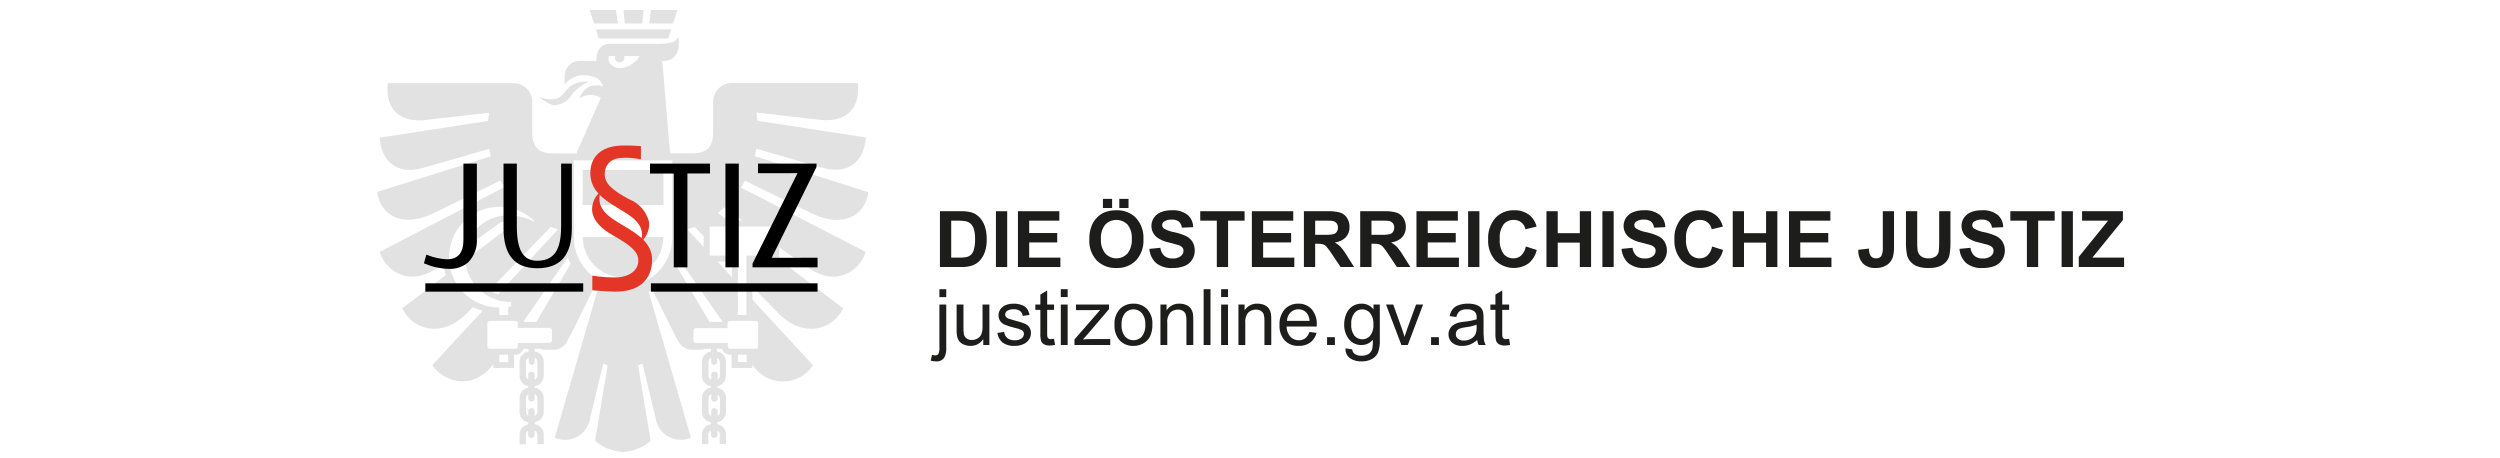 <?xml version="1.0" encoding="UTF-8"?>
<svg width="300px" height="55px" viewBox="0 0 300 55" version="1.1" xmlns="http://www.w3.org/2000/svg" xmlns:xlink="http://www.w3.org/1999/xlink">
    <title>JustizOnline_Logo_300x55</title>
    <g id="JustizOnline_Logo_300x55" stroke="none" stroke-width="1" fill="none" fill-rule="evenodd">
        <g id="191211_Justizonline_Logos_Web_Mobile_JO_Logo_Web" transform="translate(45, 1)" fill-rule="nonzero">
            <path d="M67.792,24.346 L70.263,24.346 C70.692,24.332 71.121,24.375 71.538,24.474 C71.924,24.586 72.272,24.799 72.547,25.091 C72.837,25.402 73.055,25.772 73.187,26.176 C73.345,26.688 73.419,27.223 73.406,27.759 C73.417,28.242 73.347,28.723 73.201,29.184 C73.059,29.63 72.814,30.035 72.484,30.367 C72.213,30.616 71.888,30.799 71.534,30.902 C71.144,31.008 70.74,31.055 70.336,31.043 L67.792,31.043 L67.792,24.346 Z M69.145,25.479 L69.145,29.915 L70.154,29.915 C70.428,29.924 70.702,29.903 70.972,29.851 C71.174,29.805 71.362,29.709 71.518,29.572 C71.691,29.392 71.812,29.169 71.871,28.926 C71.975,28.526 72.022,28.113 72.009,27.699 C72.024,27.297 71.977,26.895 71.871,26.507 C71.799,26.262 71.667,26.039 71.488,25.859 C71.312,25.698 71.096,25.588 70.862,25.543 C70.495,25.488 70.123,25.467 69.752,25.479 L69.145,25.479 Z" id="Shape" fill="#1D1D1B"></path>
            <polygon id="Path" fill="#1D1D1B" points="74.512 31.043 74.512 24.346 75.864 24.346 75.864 31.043"></polygon>
            <polygon id="Path" fill="#1D1D1B" points="77.152 31.043 77.152 24.346 82.118 24.346 82.118 25.479 78.504 25.479 78.504 26.964 81.866 26.964 81.866 28.092 78.504 28.092 78.504 29.915 82.246 29.915 82.246 31.043"></polygon>
            <path d="M85.717,27.736 C85.699,27.148 85.804,26.564 86.023,26.018 C86.175,25.678 86.386,25.367 86.647,25.1 C86.891,24.842 87.186,24.637 87.512,24.497 C87.971,24.313 88.462,24.223 88.956,24.232 C89.839,24.191 90.699,24.525 91.324,25.15 C91.949,25.849 92.269,26.768 92.214,27.704 C92.268,28.633 91.951,29.546 91.331,30.241 C90.71,30.866 89.854,31.199 88.974,31.158 C88.09,31.201 87.228,30.87 86.599,30.246 C85.982,29.561 85.664,28.657 85.717,27.736 Z M87.111,27.69 C87.066,28.31 87.253,28.925 87.635,29.415 C87.977,29.788 88.459,30.001 88.965,30.002 C89.471,30.003 89.954,29.791 90.297,29.419 C90.678,28.92 90.862,28.298 90.815,27.672 C90.863,27.057 90.683,26.446 90.31,25.954 C89.957,25.591 89.471,25.387 88.965,25.388 C88.458,25.389 87.973,25.596 87.622,25.962 C87.245,26.455 87.063,27.071 87.11,27.69 L87.111,27.69 Z M87.353,23.963 L87.353,22.862 L88.454,22.862 L88.454,23.963 L87.353,23.963 Z M89.316,23.963 L89.316,22.862 L90.423,22.862 L90.423,23.963 L89.316,23.963 Z" id="Shape" fill="#1D1D1B"></path>
            <path d="M92.926,28.864 L94.242,28.736 C94.284,29.107 94.455,29.451 94.724,29.709 C95.002,29.929 95.35,30.039 95.704,30.02 C96.054,30.046 96.402,29.948 96.688,29.744 C96.893,29.591 97.015,29.352 97.019,29.097 C97.023,28.95 96.974,28.807 96.88,28.693 C96.745,28.556 96.578,28.456 96.393,28.403 C96.235,28.348 95.874,28.251 95.311,28.111 C94.758,28.009 94.236,27.783 93.785,27.448 C93.111,26.872 92.971,25.884 93.458,25.143 C93.662,24.838 93.954,24.602 94.295,24.465 C94.714,24.3 95.162,24.22 95.612,24.232 C96.291,24.182 96.965,24.378 97.511,24.785 C97.937,25.157 98.181,25.695 98.18,26.26 L96.827,26.32 C96.801,26.035 96.668,25.77 96.455,25.578 C96.203,25.409 95.902,25.329 95.599,25.351 C95.273,25.333 94.95,25.417 94.675,25.594 C94.538,25.687 94.457,25.843 94.461,26.009 C94.462,26.169 94.536,26.319 94.662,26.416 C95.045,26.641 95.466,26.793 95.905,26.863 C96.408,26.967 96.898,27.128 97.364,27.345 C97.668,27.501 97.924,27.737 98.104,28.026 C98.292,28.35 98.384,28.719 98.371,29.093 C98.372,29.475 98.261,29.85 98.052,30.171 C97.836,30.508 97.519,30.769 97.147,30.917 C96.682,31.094 96.187,31.177 95.69,31.162 C94.991,31.209 94.297,31 93.739,30.575 C93.259,30.13 92.968,29.518 92.926,28.864 L92.926,28.864 Z" id="Path" fill="#1D1D1B"></path>
            <polygon id="Path" fill="#1D1D1B" points="101.017 31.043 101.017 25.479 99.029 25.479 99.029 24.346 104.351 24.346 104.351 25.479 102.369 25.479 102.369 31.043"></polygon>
            <polygon id="Path" fill="#1D1D1B" points="105.224 31.043 105.224 24.346 110.19 24.346 110.19 25.479 106.576 25.479 106.576 26.964 109.938 26.964 109.938 28.092 106.576 28.092 106.576 29.915 110.318 29.915 110.318 31.043"></polygon>
            <path d="M111.468,31.043 L111.468,24.346 L114.313,24.346 C114.84,24.322 115.367,24.383 115.873,24.527 C116.198,24.647 116.472,24.873 116.652,25.169 C116.849,25.485 116.951,25.851 116.944,26.224 C116.961,26.68 116.803,27.126 116.502,27.469 C116.147,27.825 115.678,28.044 115.177,28.088 C115.444,28.239 115.688,28.428 115.901,28.65 C116.189,28.989 116.446,29.353 116.67,29.737 L117.488,31.043 L115.871,31.043 L114.894,29.586 C114.678,29.243 114.44,28.914 114.181,28.602 C114.07,28.478 113.931,28.382 113.775,28.323 C113.553,28.263 113.323,28.238 113.094,28.248 L112.82,28.248 L112.82,31.043 L111.468,31.043 Z M112.82,27.179 L113.82,27.179 C114.227,27.199 114.635,27.172 115.036,27.096 C115.19,27.047 115.323,26.947 115.415,26.813 C115.51,26.664 115.558,26.488 115.552,26.311 C115.561,26.113 115.497,25.918 115.371,25.765 C115.238,25.619 115.057,25.526 114.861,25.502 C114.752,25.487 114.423,25.479 113.875,25.479 L112.82,25.479 L112.82,27.179 Z" id="Shape" fill="#1D1D1B"></path>
            <path d="M118.224,31.043 L118.224,24.346 L121.07,24.346 C121.596,24.322 122.123,24.383 122.63,24.527 C122.955,24.647 123.229,24.873 123.409,25.169 C123.606,25.485 123.708,25.851 123.701,26.224 C123.718,26.68 123.56,27.126 123.258,27.469 C122.904,27.825 122.435,28.044 121.934,28.088 C122.201,28.239 122.445,28.428 122.658,28.65 C122.945,28.989 123.203,29.353 123.427,29.737 L124.245,31.043 L122.628,31.043 L121.651,29.586 C121.434,29.243 121.196,28.914 120.938,28.602 C120.827,28.478 120.687,28.382 120.532,28.323 C120.31,28.263 120.08,28.238 119.851,28.248 L119.577,28.248 L119.577,31.043 L118.224,31.043 Z M119.577,27.179 L120.577,27.179 C120.984,27.199 121.392,27.172 121.793,27.096 C121.947,27.047 122.08,26.947 122.171,26.813 C122.267,26.664 122.315,26.488 122.308,26.311 C122.318,26.113 122.253,25.918 122.128,25.765 C121.994,25.619 121.814,25.526 121.618,25.502 C121.508,25.487 121.18,25.479 120.631,25.479 L119.577,25.479 L119.577,27.179 Z" id="Shape" fill="#1D1D1B"></path>
            <polygon id="Path" fill="#1D1D1B" points="124.976 31.043 124.976 24.346 129.942 24.346 129.942 25.479 126.328 25.479 126.328 26.964 129.69 26.964 129.69 28.092 126.328 28.092 126.328 29.915 130.07 29.915 130.07 31.043"></polygon>
            <polygon id="Path" fill="#1D1D1B" points="131.175 31.043 131.175 24.346 132.527 24.346 132.527 31.043"></polygon>
            <path d="M138.101,28.581 L139.411,28.997 C139.268,29.636 138.915,30.209 138.408,30.625 C137.162,31.458 135.502,31.3 134.436,30.246 C133.835,29.56 133.527,28.665 133.577,27.754 C133.519,26.81 133.828,25.879 134.441,25.158 C135.029,24.535 135.857,24.198 136.712,24.232 C137.447,24.201 138.165,24.463 138.708,24.959 C139.044,25.3 139.281,25.726 139.393,26.192 L138.054,26.512 C137.926,25.84 137.327,25.362 136.643,25.388 C136.18,25.373 135.735,25.57 135.435,25.923 C135.081,26.427 134.917,27.04 134.971,27.654 C134.913,28.291 135.074,28.929 135.428,29.463 C135.719,29.816 136.158,30.015 136.616,30.002 C136.957,30.009 137.288,29.886 137.542,29.659 C137.836,29.367 138.031,28.99 138.101,28.581 Z" id="Path" fill="#1D1D1B"></path>
            <polygon id="Path" fill="#1D1D1B" points="140.576 31.043 140.576 24.346 141.928 24.346 141.928 26.982 144.577 26.982 144.577 24.346 145.93 24.346 145.93 31.043 144.577 31.043 144.577 28.115 141.928 28.115 141.928 31.043"></polygon>
            <polygon id="Path" fill="#1D1D1B" points="147.287 31.043 147.287 24.346 148.639 24.346 148.639 31.043"></polygon>
            <path d="M149.584,28.864 L150.9,28.736 C150.942,29.107 151.113,29.451 151.382,29.709 C151.66,29.929 152.008,30.039 152.361,30.02 C152.712,30.046 153.06,29.948 153.346,29.744 C153.551,29.591 153.673,29.352 153.677,29.097 C153.681,28.95 153.631,28.807 153.538,28.693 C153.403,28.556 153.235,28.456 153.051,28.403 C152.892,28.348 152.532,28.251 151.969,28.111 C151.416,28.009 150.894,27.783 150.443,27.448 C149.769,26.872 149.629,25.884 150.116,25.143 C150.32,24.838 150.612,24.602 150.952,24.465 C151.372,24.3 151.82,24.22 152.27,24.232 C152.949,24.182 153.623,24.378 154.168,24.785 C154.595,25.157 154.839,25.695 154.837,26.26 L153.485,26.32 C153.458,26.035 153.325,25.77 153.113,25.578 C152.861,25.409 152.559,25.329 152.257,25.351 C151.931,25.333 151.608,25.417 151.333,25.594 C151.196,25.687 151.115,25.843 151.119,26.009 C151.119,26.169 151.194,26.319 151.32,26.416 C151.703,26.641 152.124,26.793 152.562,26.863 C153.066,26.967 153.556,27.128 154.022,27.345 C154.326,27.501 154.582,27.737 154.762,28.026 C154.949,28.35 155.042,28.719 155.029,29.093 C155.03,29.475 154.918,29.85 154.709,30.171 C154.494,30.508 154.177,30.769 153.805,30.917 C153.34,31.094 152.845,31.177 152.348,31.162 C151.648,31.209 150.955,31 150.397,30.575 C149.917,30.13 149.626,29.518 149.584,28.864 Z" id="Path" fill="#1D1D1B"></path>
            <path d="M160.453,28.581 L161.764,28.997 C161.62,29.636 161.267,30.209 160.761,30.625 C159.515,31.458 157.855,31.3 156.788,30.246 C156.187,29.56 155.879,28.665 155.93,27.754 C155.871,26.81 156.181,25.879 156.794,25.158 C157.381,24.535 158.209,24.198 159.064,24.232 C159.799,24.201 160.517,24.463 161.06,24.959 C161.396,25.3 161.633,25.726 161.745,26.192 L160.406,26.512 C160.279,25.84 159.679,25.362 158.995,25.388 C158.532,25.373 158.088,25.57 157.787,25.923 C157.434,26.427 157.269,27.04 157.323,27.654 C157.265,28.291 157.426,28.929 157.78,29.463 C158.072,29.816 158.51,30.015 158.968,30.002 C159.309,30.009 159.64,29.886 159.895,29.659 C160.188,29.367 160.383,28.99 160.453,28.581 L160.453,28.581 Z" id="Path" fill="#1D1D1B"></path>
            <polygon id="Path" fill="#1D1D1B" points="162.928 31.043 162.928 24.346 164.28 24.346 164.28 26.982 166.93 26.982 166.93 24.346 168.282 24.346 168.282 31.043 166.93 31.043 166.93 28.115 164.28 28.115 164.28 31.043"></polygon>
            <polygon id="Path" fill="#1D1D1B" points="169.679 31.043 169.679 24.346 174.645 24.346 174.645 25.479 171.031 25.479 171.031 26.964 174.393 26.964 174.393 28.092 171.031 28.092 171.031 29.915 174.773 29.915 174.773 31.043"></polygon>
            <path d="M180.936,24.346 L182.283,24.346 L182.283,28.586 C182.298,29.017 182.249,29.448 182.136,29.865 C182.01,30.248 181.759,30.579 181.424,30.804 C181.017,31.057 180.542,31.18 180.064,31.158 C179.499,31.194 178.946,30.993 178.537,30.603 C178.152,30.151 177.959,29.566 177.999,28.974 L179.273,28.828 C179.264,29.108 179.322,29.387 179.442,29.641 C179.579,29.877 179.836,30.016 180.108,30.002 C180.351,30.027 180.59,29.931 180.748,29.744 C180.907,29.411 180.971,29.04 180.936,28.673 L180.936,24.346 Z" id="Path" fill="#1D1D1B"></path>
            <path d="M183.714,24.346 L185.066,24.346 L185.066,27.974 C185.055,28.347 185.072,28.721 185.116,29.093 C185.167,29.356 185.314,29.592 185.529,29.753 C185.791,29.932 186.105,30.02 186.422,30.002 C186.73,30.024 187.036,29.941 187.29,29.766 C187.476,29.625 187.602,29.419 187.643,29.189 C187.69,28.811 187.71,28.431 187.701,28.051 L187.701,24.346 L189.054,24.346 L189.054,27.864 C189.071,28.434 189.034,29.005 188.944,29.568 C188.882,29.877 188.743,30.166 188.54,30.408 C188.324,30.65 188.054,30.837 187.752,30.954 C187.339,31.104 186.902,31.173 186.463,31.157 C185.968,31.181 185.474,31.106 185.008,30.936 C184.705,30.809 184.437,30.612 184.226,30.36 C184.044,30.145 183.914,29.891 183.846,29.618 C183.743,29.058 183.698,28.488 183.714,27.919 L183.714,24.346 Z" id="Path" fill="#1D1D1B"></path>
            <path d="M190.136,28.864 L191.451,28.736 C191.494,29.107 191.664,29.451 191.934,29.709 C192.211,29.929 192.56,30.039 192.913,30.02 C193.263,30.046 193.612,29.948 193.898,29.744 C194.102,29.591 194.225,29.352 194.229,29.097 C194.232,28.95 194.183,28.807 194.09,28.693 C193.955,28.556 193.787,28.456 193.602,28.403 C193.444,28.348 193.083,28.251 192.52,28.111 C191.968,28.009 191.446,27.783 190.995,27.448 C190.321,26.872 190.181,25.884 190.668,25.143 C190.872,24.838 191.163,24.602 191.504,24.465 C191.923,24.3 192.371,24.22 192.822,24.232 C193.5,24.182 194.174,24.378 194.72,24.785 C195.146,25.157 195.39,25.695 195.389,26.26 L194.037,26.32 C194.01,26.035 193.877,25.77 193.664,25.578 C193.412,25.409 193.111,25.329 192.809,25.351 C192.483,25.333 192.159,25.417 191.885,25.594 C191.747,25.687 191.667,25.843 191.671,26.009 C191.671,26.169 191.745,26.319 191.872,26.416 C192.254,26.641 192.676,26.793 193.114,26.863 C193.618,26.967 194.108,27.128 194.574,27.345 C194.878,27.501 195.133,27.737 195.314,28.026 C195.501,28.35 195.594,28.719 195.581,29.093 C195.581,29.475 195.47,29.85 195.261,30.171 C195.045,30.508 194.729,30.769 194.357,30.917 C193.892,31.094 193.397,31.177 192.9,31.162 C192.2,31.209 191.507,31 190.949,30.575 C190.468,30.13 190.177,29.518 190.136,28.864 Z" id="Path" fill="#1D1D1B"></path>
            <polygon id="Path" fill="#1D1D1B" points="198.226 31.043 198.226 25.479 196.239 25.479 196.239 24.346 201.56 24.346 201.56 25.479 199.579 25.479 199.579 31.043"></polygon>
            <polygon id="Path" fill="#1D1D1B" points="202.392 31.043 202.392 24.346 203.745 24.346 203.745 31.043"></polygon>
            <polygon id="Path" fill="#1D1D1B" points="204.452 31.043 204.452 29.824 207.97 25.479 204.849 25.479 204.849 24.346 209.751 24.346 209.751 25.397 206.084 29.915 209.892 29.915 209.892 31.043"></polygon>
            <path d="M66.687,42.281 L66.842,41.582 C66.969,41.619 67.099,41.64 67.23,41.646 C67.375,41.656 67.516,41.593 67.606,41.479 C67.715,41.216 67.757,40.929 67.728,40.646 L67.728,35.547 L68.551,35.547 L68.551,40.664 C68.586,41.093 68.506,41.523 68.318,41.911 C68.094,42.228 67.718,42.402 67.331,42.368 C67.114,42.368 66.897,42.339 66.687,42.281 L66.687,42.281 Z M67.728,34.657 L67.728,33.702 L68.551,33.702 L68.551,34.657 L67.728,34.657 Z" id="Shape" fill="#1D1D1B"></path>
            <path d="M72.991,40.399 L72.991,39.686 C72.657,40.211 72.073,40.523 71.451,40.508 C71.175,40.511 70.902,40.455 70.649,40.344 C70.432,40.258 70.241,40.115 70.097,39.931 C69.969,39.748 69.883,39.54 69.843,39.321 C69.803,39.067 69.786,38.81 69.793,38.553 L69.793,35.547 L70.616,35.547 L70.616,38.238 C70.606,38.528 70.623,38.819 70.665,39.106 C70.709,39.31 70.826,39.491 70.994,39.615 C71.175,39.743 71.394,39.808 71.615,39.8 C71.86,39.801 72.1,39.736 72.31,39.611 C72.517,39.496 72.678,39.313 72.769,39.094 C72.872,38.79 72.918,38.468 72.904,38.147 L72.904,35.547 L73.726,35.547 L73.726,40.399 L72.991,40.399 Z" id="Path" fill="#1D1D1B"></path>
            <path d="M74.686,38.951 L75.498,38.823 C75.526,39.112 75.662,39.38 75.88,39.572 C76.132,39.759 76.442,39.852 76.755,39.832 C77.054,39.856 77.351,39.774 77.596,39.602 C77.766,39.473 77.867,39.274 77.87,39.06 C77.873,38.882 77.781,38.714 77.628,38.622 C77.36,38.495 77.078,38.401 76.788,38.343 C76.359,38.248 75.939,38.115 75.533,37.948 C75.095,37.753 74.815,37.315 74.822,36.836 C74.821,36.626 74.872,36.419 74.972,36.235 C75.069,36.053 75.207,35.895 75.376,35.776 C75.535,35.667 75.712,35.586 75.898,35.536 C76.129,35.469 76.369,35.436 76.609,35.438 C76.95,35.431 77.29,35.487 77.612,35.602 C77.863,35.686 78.084,35.841 78.249,36.048 C78.4,36.273 78.497,36.53 78.532,36.799 L77.728,36.909 C77.703,36.68 77.589,36.47 77.411,36.324 C77.194,36.171 76.932,36.097 76.668,36.114 C76.385,36.09 76.103,36.155 75.86,36.301 C75.713,36.4 75.623,36.563 75.618,36.74 C75.617,36.844 75.652,36.946 75.718,37.028 C75.801,37.128 75.91,37.203 76.033,37.247 C76.116,37.277 76.358,37.347 76.759,37.457 C77.173,37.559 77.58,37.686 77.977,37.839 C78.195,37.928 78.383,38.078 78.518,38.27 C78.655,38.479 78.723,38.724 78.714,38.974 C78.714,39.25 78.63,39.52 78.475,39.748 C78.304,39.999 78.063,40.195 77.782,40.309 C77.459,40.447 77.11,40.515 76.759,40.508 C76.249,40.543 75.741,40.405 75.319,40.116 C74.969,39.82 74.744,39.405 74.686,38.951 L74.686,38.951 Z" id="Path" fill="#1D1D1B"></path>
            <path d="M81.488,39.663 L81.606,40.39 C81.402,40.435 81.194,40.46 80.985,40.463 C80.745,40.476 80.506,40.427 80.291,40.321 C80.137,40.239 80.015,40.108 79.944,39.949 C79.856,39.633 79.822,39.305 79.843,38.978 L79.843,36.187 L79.24,36.187 L79.24,35.548 L79.843,35.548 L79.843,34.346 L80.661,33.853 L80.661,35.548 L81.488,35.548 L81.488,36.187 L80.661,36.187 L80.661,39.024 C80.652,39.176 80.666,39.329 80.704,39.476 C80.733,39.543 80.783,39.599 80.846,39.636 C80.932,39.681 81.029,39.701 81.126,39.695 C81.247,39.693 81.368,39.682 81.488,39.663 L81.488,39.663 Z" id="Path" fill="#1D1D1B"></path>
            <path d="M82.296,34.648 L82.296,33.702 L83.118,33.702 L83.118,34.648 L82.296,34.648 Z M82.296,40.399 L82.296,35.547 L83.118,35.547 L83.118,40.399 L82.296,40.399 Z" id="Shape" fill="#1D1D1B"></path>
            <path d="M83.936,40.399 L83.936,39.732 L87.024,36.187 C86.674,36.205 86.365,36.214 86.096,36.214 L84.119,36.214 L84.119,35.548 L88.084,35.548 L88.084,36.091 L85.457,39.17 L84.95,39.732 C85.319,39.704 85.664,39.691 85.987,39.691 L88.23,39.691 L88.23,40.399 L83.936,40.399 Z" id="Path" fill="#1D1D1B"></path>
            <path d="M88.742,37.973 C88.681,37.229 88.956,36.497 89.491,35.977 C89.915,35.615 90.459,35.423 91.017,35.438 C91.63,35.416 92.224,35.654 92.652,36.094 C93.097,36.588 93.326,37.24 93.288,37.905 C93.311,38.411 93.215,38.916 93.006,39.378 C92.823,39.731 92.538,40.022 92.188,40.212 C91.83,40.41 91.426,40.512 91.017,40.508 C90.4,40.534 89.802,40.296 89.37,39.855 C88.921,39.335 88.695,38.659 88.742,37.973 Z M89.586,37.973 C89.548,38.472 89.693,38.968 89.993,39.368 C90.251,39.664 90.623,39.833 91.015,39.832 C91.406,39.832 91.778,39.662 92.035,39.366 C92.337,38.957 92.482,38.453 92.442,37.946 C92.477,37.456 92.332,36.971 92.033,36.582 C91.776,36.288 91.404,36.119 91.014,36.118 C90.623,36.118 90.251,36.286 89.993,36.58 C89.693,36.979 89.548,37.475 89.586,37.973 L89.586,37.973 Z" id="Shape" fill="#1D1D1B"></path>
            <path d="M94.252,40.399 L94.252,35.547 L94.991,35.547 L94.991,36.237 C95.327,35.715 95.915,35.41 96.536,35.438 C96.813,35.435 97.087,35.489 97.342,35.595 C97.56,35.68 97.75,35.823 97.892,36.009 C98.019,36.191 98.106,36.398 98.148,36.616 C98.186,36.881 98.201,37.148 98.194,37.416 L98.194,40.399 L97.372,40.399 L97.372,37.448 C97.383,37.194 97.351,36.94 97.275,36.697 C97.211,36.529 97.091,36.389 96.935,36.299 C96.761,36.197 96.563,36.146 96.361,36.15 C96.028,36.144 95.705,36.263 95.455,36.484 C95.157,36.834 95.019,37.293 95.074,37.749 L95.074,40.399 L94.252,40.399 Z" id="Path" fill="#1D1D1B"></path>
            <polygon id="Path" fill="#1D1D1B" points="99.436 40.399 99.436 33.702 100.259 33.702 100.259 40.399"></polygon>
            <path d="M101.537,34.648 L101.537,33.702 L102.359,33.702 L102.359,34.648 L101.537,34.648 Z M101.537,40.399 L101.537,35.547 L102.359,35.547 L102.359,40.399 L101.537,40.399 Z" id="Shape" fill="#1D1D1B"></path>
            <path d="M103.612,40.399 L103.612,35.547 L104.351,35.547 L104.351,36.237 C104.687,35.715 105.275,35.41 105.896,35.438 C106.172,35.435 106.446,35.489 106.702,35.595 C106.919,35.68 107.11,35.823 107.252,36.009 C107.379,36.191 107.466,36.398 107.508,36.616 C107.546,36.881 107.561,37.149 107.553,37.416 L107.553,40.399 L106.731,40.399 L106.731,37.448 C106.743,37.194 106.71,36.94 106.635,36.697 C106.57,36.529 106.45,36.389 106.295,36.299 C106.121,36.197 105.922,36.146 105.721,36.15 C105.388,36.144 105.064,36.263 104.814,36.484 C104.517,36.834 104.379,37.293 104.434,37.749 L104.434,40.399 L103.612,40.399 Z" id="Path" fill="#1D1D1B"></path>
            <path d="M112.136,38.837 L112.985,38.942 C112.876,39.4 112.613,39.808 112.24,40.097 C111.836,40.384 111.347,40.529 110.851,40.508 C110.221,40.54 109.608,40.302 109.164,39.853 C108.723,39.346 108.499,38.685 108.541,38.014 C108.498,37.323 108.723,36.642 109.17,36.114 C109.592,35.662 110.189,35.416 110.807,35.438 C111.408,35.418 111.987,35.66 112.397,36.1 C112.834,36.619 113.055,37.287 113.013,37.964 C113.013,38.013 113.011,38.086 113.008,38.183 L109.39,38.183 C109.388,38.633 109.549,39.067 109.842,39.408 C110.105,39.687 110.474,39.842 110.857,39.832 C111.133,39.84 111.405,39.757 111.629,39.595 C111.869,39.397 112.045,39.134 112.136,38.837 Z M109.436,37.507 L112.145,37.507 C112.136,37.177 112.028,36.857 111.834,36.589 C111.588,36.28 111.21,36.104 110.815,36.114 C110.459,36.105 110.115,36.242 109.863,36.493 C109.597,36.765 109.445,37.127 109.436,37.507 Z" id="Shape" fill="#1D1D1B"></path>
            <polygon id="Path" fill="#1D1D1B" points="114.25 40.399 114.25 39.462 115.187 39.462 115.187 40.399"></polygon>
            <path d="M116.466,40.801 L117.265,40.92 C117.279,41.13 117.381,41.325 117.544,41.459 C117.791,41.623 118.084,41.703 118.38,41.687 C118.691,41.706 118.999,41.626 119.262,41.459 C119.472,41.301 119.621,41.075 119.682,40.819 C119.737,40.47 119.757,40.117 119.742,39.764 C119.416,40.171 118.92,40.405 118.398,40.399 C117.794,40.428 117.215,40.158 116.85,39.677 C116.478,39.178 116.285,38.568 116.302,37.946 C116.297,37.506 116.382,37.07 116.552,36.664 C116.701,36.297 116.955,35.982 117.281,35.758 C117.614,35.54 118.005,35.429 118.403,35.438 C118.959,35.43 119.485,35.688 119.819,36.132 L119.819,35.548 L120.577,35.548 L120.577,39.741 C120.611,40.286 120.533,40.833 120.347,41.347 C120.188,41.667 119.932,41.928 119.616,42.094 C119.235,42.287 118.812,42.382 118.385,42.368 C117.888,42.391 117.396,42.254 116.983,41.977 C116.618,41.701 116.423,41.256 116.466,40.801 Z M117.147,37.886 C117.105,38.381 117.239,38.874 117.526,39.28 C117.763,39.557 118.11,39.718 118.476,39.718 C118.841,39.719 119.188,39.559 119.426,39.282 C119.714,38.887 119.851,38.401 119.81,37.914 C119.845,37.433 119.705,36.956 119.415,36.571 C119.182,36.284 118.832,36.118 118.463,36.119 C118.101,36.117 117.758,36.281 117.531,36.564 C117.249,36.944 117.113,37.414 117.147,37.886 L117.147,37.886 Z" id="Shape" fill="#1D1D1B"></path>
            <path d="M123.167,40.399 L121.322,35.547 L122.19,35.547 L123.231,38.453 C123.344,38.766 123.447,39.092 123.542,39.43 C123.615,39.175 123.717,38.867 123.848,38.508 L124.926,35.547 L125.771,35.547 L123.935,40.399 L123.167,40.399 Z" id="Path" fill="#1D1D1B"></path>
            <polygon id="Path" fill="#1D1D1B" points="126.73 40.399 126.73 39.462 127.667 39.462 127.667 40.399"></polygon>
            <path d="M132.263,39.8 C132.003,40.032 131.706,40.217 131.384,40.349 C131.093,40.457 130.786,40.511 130.476,40.508 C130.032,40.538 129.593,40.399 129.248,40.118 C128.965,39.865 128.807,39.499 128.818,39.12 C128.816,38.892 128.872,38.668 128.981,38.469 C129.082,38.279 129.228,38.117 129.405,37.996 C129.586,37.874 129.786,37.783 129.997,37.726 C130.238,37.67 130.482,37.629 130.728,37.603 C131.225,37.558 131.716,37.463 132.194,37.32 C132.197,37.207 132.199,37.136 132.199,37.105 C132.226,36.847 132.141,36.589 131.966,36.397 C131.699,36.193 131.365,36.094 131.029,36.118 C130.73,36.096 130.43,36.167 130.173,36.322 C129.958,36.508 129.814,36.762 129.763,37.041 L128.96,36.932 C129.014,36.629 129.138,36.344 129.321,36.098 C129.512,35.869 129.764,35.7 130.048,35.609 C130.402,35.489 130.774,35.431 131.148,35.438 C131.49,35.427 131.832,35.476 132.157,35.584 C132.376,35.655 132.573,35.782 132.729,35.951 C132.858,36.115 132.945,36.307 132.985,36.511 C133.019,36.762 133.033,37.016 133.026,37.27 L133.026,38.366 C133.014,38.85 133.031,39.334 133.078,39.816 C133.114,40.021 133.184,40.218 133.286,40.399 L132.427,40.399 C132.337,40.211 132.281,40.008 132.263,39.8 L132.263,39.8 Z M132.194,37.964 C131.76,38.118 131.309,38.223 130.852,38.275 C130.607,38.301 130.366,38.356 130.134,38.439 C130.002,38.493 129.889,38.587 129.81,38.707 C129.734,38.822 129.694,38.958 129.695,39.097 C129.692,39.308 129.783,39.509 129.944,39.645 C130.152,39.805 130.411,39.883 130.673,39.864 C130.968,39.87 131.259,39.798 131.518,39.657 C131.754,39.529 131.945,39.33 132.062,39.088 C132.163,38.826 132.208,38.546 132.194,38.266 L132.194,37.964 Z" id="Shape" fill="#1D1D1B"></path>
            <path d="M136.095,39.663 L136.214,40.39 C136.01,40.435 135.801,40.46 135.592,40.463 C135.353,40.476 135.114,40.427 134.898,40.321 C134.745,40.239 134.623,40.108 134.551,39.949 C134.464,39.633 134.43,39.305 134.45,38.978 L134.45,36.187 L133.847,36.187 L133.847,35.548 L134.45,35.548 L134.45,34.346 L135.269,33.853 L135.269,35.548 L136.095,35.548 L136.095,36.187 L135.269,36.187 L135.269,39.024 C135.259,39.176 135.273,39.329 135.311,39.476 C135.34,39.543 135.39,39.599 135.453,39.636 C135.54,39.681 135.636,39.701 135.733,39.695 C135.855,39.693 135.975,39.682 136.095,39.663 L136.095,39.663 Z" id="Path" fill="#1D1D1B"></path>
            <path d="M44.397,20.683 C47.323,22.127 51.013,23.941 52.525,24.658 C56.444,26.524 58.912,24.56 59.188,22.06 L45.571,17.736 C45.644,17.445 45.707,17.149 45.759,16.842 C49.038,17.798 53.034,18.962 53.928,19.186 C56.885,19.945 58.741,18.261 58.891,15.496 L45.899,13.49 C45.868,13.168 45.826,12.84 45.769,12.513 L53.642,13.407 C56.922,13.646 58.278,11.624 57.909,8.958 L42.994,8.958 C42.336,8.91 41.69,9.153 41.227,9.621 C40.763,10.09 40.527,10.738 40.582,11.396 L40.582,14.794 C40.582,16.587 39.876,17.393 38.124,17.393 L35.406,17.393 L34.559,7.352 C34.548,7.013 34.506,6.676 34.434,6.344 C34.608,6.34 34.782,6.324 34.954,6.297 C36.607,6.027 36.513,4.219 36.425,3.486 L36.316,3.486 C36.214,3.762 35.986,3.973 35.702,4.052 C34.918,4.261 34.104,4.329 33.296,4.255 L28.172,4.255 C26.441,4.255 26.561,6.266 26.561,6.266 L26.561,6.344 C26.406,6.317 26.25,6.303 26.093,6.302 L24.441,6.302 C23.481,6.384 22.745,7.19 22.752,8.153 C22.761,8.468 22.753,8.784 22.726,9.098 C23.163,8.638 23.707,8.294 24.311,8.095 C25.097,7.956 25.907,8.052 26.639,8.371 C26.986,8.623 27.249,8.975 27.392,9.379 C26.792,9.175 26.137,9.204 25.558,9.462 C25.082,9.792 24.719,10.26 24.518,10.803 C24.868,10.582 25.262,10.438 25.672,10.382 C26.175,10.355 26.673,10.482 27.101,10.746 L27.06,10.824 L24.165,17.414 L21.322,17.414 C19.571,17.414 18.864,16.582 18.864,14.815 L18.864,11.416 C18.919,10.759 18.684,10.111 18.22,9.642 C17.756,9.173 17.11,8.931 16.453,8.979 L1.553,8.979 C1.184,11.645 2.546,13.656 5.82,13.428 L13.688,12.534 C13.636,12.861 13.594,13.189 13.563,13.511 L0.571,15.517 C0.721,18.282 2.577,19.965 5.534,19.207 C6.402,18.983 10.424,17.819 13.704,16.863 C13.756,17.169 13.818,17.466 13.891,17.757 L0.259,22.029 C0.529,24.539 3.003,26.503 6.921,24.627 C8.434,23.91 12.118,22.096 15.044,20.651 C15.191,20.93 15.365,21.193 15.564,21.436 L0.55,29.232 C1.137,31.16 3.788,33.576 7.332,31.232 L8.2,30.63 C8.251,31.099 8.354,31.56 8.507,32.007 L3.268,35.998 C4.494,38.597 8.023,39.6 10.96,36.663 L11.77,35.837 C12.134,36.028 12.515,36.184 12.908,36.305 L6.87,42.817 C8.075,44.651 11.588,46.127 14.192,42.707 L14.192,43.149 L16.692,43.149 L16.692,41.569 L16.848,41.569 C17.29,41.568 17.679,41.28 17.809,40.857 L18.448,40.857 L18.448,41.169 C17.82,41.245 17.347,41.778 17.347,42.411 L17.347,44.095 C17.348,44.705 17.786,45.226 18.386,45.332 L18.386,45.524 C17.786,45.628 17.348,46.147 17.347,46.756 L17.347,48.44 C17.348,49.048 17.786,49.568 18.386,49.671 L18.386,49.916 C17.786,50.019 17.348,50.539 17.347,51.147 L17.347,52.311 L18.105,52.311 L18.105,51.132 C18.103,50.943 18.211,50.771 18.381,50.69 L18.381,51.21 C18.381,51.402 18.537,51.558 18.729,51.558 L18.802,51.558 C18.994,51.558 19.15,51.402 19.15,51.21 L19.15,50.69 C19.344,50.752 19.478,50.928 19.488,51.132 L19.488,52.296 L20.247,52.296 L20.247,51.132 C20.245,50.505 19.782,49.975 19.161,49.89 L19.161,49.666 C19.782,49.581 20.245,49.051 20.247,48.424 L20.247,46.756 C20.245,46.129 19.781,45.599 19.16,45.514 L19.16,45.337 C19.783,45.254 20.247,44.723 20.247,44.095 L20.247,42.411 C20.244,41.785 19.781,41.257 19.16,41.174 L19.16,40.857 L19.919,40.857 C20.017,40.933 20.138,40.972 20.262,40.966 L21.359,40.966 C22.025,41.008 22.658,40.667 22.991,40.088 C23.77,38.659 25.672,34.74 26.187,33.685 C26.343,33.784 26.504,33.878 26.665,33.966 L21.567,51.522 C22.454,51.91 23.472,51.856 24.313,51.376 C25.154,50.896 25.718,50.046 25.833,49.084 C26.571,46.018 27.392,42.619 27.392,42.619 L27.912,42.848 L26.41,51.896 C27.335,52.699 28.502,53.171 29.726,53.237 L29.767,53.237 C30.989,53.17 32.154,52.699 33.078,51.896 L31.571,42.848 L32.091,42.619 C32.091,42.619 32.932,46.018 33.65,49.084 C33.764,50.045 34.326,50.896 35.167,51.376 C36.007,51.857 37.025,51.911 37.911,51.522 L32.839,34.018 L33.296,33.763 C33.858,34.922 35.692,38.695 36.461,40.088 C36.795,40.666 37.427,41.006 38.093,40.966 L39.184,40.966 C39.31,40.973 39.434,40.935 39.533,40.857 L40.317,40.857 L40.317,41.174 C39.699,41.26 39.238,41.787 39.236,42.411 L39.236,44.095 C39.236,44.723 39.7,45.254 40.323,45.337 L40.323,45.514 C39.702,45.599 39.238,46.129 39.236,46.756 L39.236,48.44 C39.238,49.067 39.702,49.596 40.323,49.682 L40.323,49.905 C39.707,49.99 39.246,50.511 39.236,51.132 L39.236,52.296 L39.995,52.296 L39.995,51.132 C40.001,50.924 40.13,50.741 40.323,50.664 L40.323,51.184 C40.323,51.376 40.479,51.532 40.671,51.532 L40.676,51.532 L40.749,51.532 C40.941,51.532 41.097,51.376 41.097,51.184 L41.097,50.664 C41.264,50.747 41.369,50.919 41.367,51.106 L41.367,52.27 L42.121,52.27 L42.121,51.132 C42.12,50.523 41.681,50.004 41.081,49.9 L41.081,49.656 C41.682,49.554 42.122,49.033 42.121,48.424 L42.121,46.756 C42.122,46.147 41.682,45.626 41.081,45.524 L41.081,45.332 C41.683,45.228 42.122,44.706 42.121,44.095 L42.121,42.411 C42.12,41.778 41.647,41.245 41.019,41.169 L41.019,40.857 L41.638,40.857 C41.767,41.28 42.157,41.568 42.599,41.569 L42.791,41.569 L42.791,43.16 L45.291,43.16 L45.291,42.765 C46.079,44.005 47.441,44.761 48.911,44.775 C50.38,44.789 51.756,44.057 52.567,42.832 L45.291,34.953 L45.291,33.394 C46.751,34.902 47.967,36.149 48.487,36.669 C51.423,39.605 54.952,38.602 56.179,36.003 L48.497,30.146 L48.497,28.665 C50.207,29.897 51.616,30.889 52.135,31.232 C55.68,33.576 58.33,31.16 58.891,29.232 L43.914,21.509 C44.08,21.239 44.241,20.989 44.397,20.683 Z M38.348,26.217 L39.444,27.35 L39.444,28.639 L37.485,26.524 C37.778,26.437 38.066,26.335 38.348,26.217 L38.348,26.217 Z M28.032,5.731 L28.842,5.731 C28.804,5.805 28.785,5.887 28.785,5.97 C28.813,6.266 29.062,6.492 29.359,6.492 C29.657,6.492 29.906,6.266 29.934,5.97 C29.931,5.887 29.911,5.806 29.877,5.731 L31.732,5.731 C31.654,6.193 29.871,7.752 28.577,6.952 C28.145,6.711 27.923,6.214 28.032,5.731 Z M21.094,26.217 C21.376,26.334 21.664,26.436 21.956,26.524 L14.764,34.32 C14.4,34.2 14.052,34.039 13.724,33.841 C16.058,31.43 19.166,28.218 21.094,26.217 Z M11.49,29.736 C11.526,29.09 11.704,28.461 12.009,27.891 L15.128,25.646 C15.388,25.598 15.653,25.573 15.918,25.573 L15.985,25.573 C16.282,25.577 16.579,25.598 16.874,25.635 L11.49,29.736 Z M8.891,29.86 C8.892,27.443 10.333,25.258 12.555,24.306 C14.777,23.354 17.352,23.818 19.103,25.485 L19.03,25.573 C18.051,25.062 16.954,24.814 15.85,24.856 C13.065,24.9 10.819,27.149 10.778,29.933 C10.893,32.915 13.355,35.266 16.338,35.245 L16.338,35.764 C16.219,35.795 16.099,35.816 15.98,35.837 L15.98,36.809 L14.914,36.809 L14.914,35.905 L14.857,35.905 C11.545,35.865 8.879,33.173 8.87,29.86 L8.891,29.86 Z M15.98,42.448 L14.909,42.448 L14.909,41.569 L15.98,41.569 L15.98,42.448 Z M19.488,46.756 L19.488,48.44 C19.491,48.65 19.359,48.838 19.16,48.907 L19.16,48.325 C19.16,48.133 19.004,47.977 18.812,47.977 L18.739,47.977 C18.547,47.977 18.391,48.133 18.391,48.325 L18.391,48.887 C18.225,48.798 18.12,48.628 18.116,48.44 L18.116,46.756 C18.122,46.57 18.227,46.401 18.391,46.314 L18.391,46.834 C18.391,46.926 18.428,47.015 18.493,47.08 C18.558,47.145 18.647,47.182 18.739,47.182 L18.812,47.182 C19.004,47.182 19.16,47.026 19.16,46.834 L19.16,46.288 C19.353,46.365 19.482,46.549 19.488,46.756 L19.488,46.756 Z M19.488,42.411 L19.488,44.095 C19.491,44.305 19.359,44.494 19.16,44.563 L19.16,43.96 C19.16,43.768 19.004,43.612 18.812,43.612 L18.739,43.612 C18.547,43.612 18.391,43.768 18.391,43.96 L18.391,44.542 C18.225,44.454 18.12,44.283 18.116,44.095 L18.116,42.411 C18.124,42.2 18.26,42.015 18.459,41.943 L18.459,42.463 C18.48,42.64 18.631,42.774 18.81,42.774 C18.988,42.774 19.139,42.64 19.16,42.463 L19.16,41.943 C19.359,42.013 19.491,42.201 19.488,42.411 L19.488,42.411 Z M21.234,39.859 C21.234,40.017 21.106,40.145 20.948,40.145 L17.139,40.145 L17.139,40.566 C17.136,40.725 17.006,40.852 16.848,40.852 L13.771,40.852 C13.613,40.852 13.485,40.724 13.485,40.566 L13.485,40.566 L13.485,37.796 C13.485,37.638 13.613,37.51 13.771,37.51 L16.837,37.51 C16.996,37.51 17.126,37.638 17.128,37.796 L17.128,38.347 L20.943,38.347 C21.101,38.347 21.229,38.475 21.229,38.633 L21.229,38.633 L21.234,39.859 Z M19.405,37.552 C19.405,37.552 19.373,37.604 19.353,37.63 L17.846,37.63 C17.848,37.601 17.848,37.571 17.846,37.542 L23.126,29.907 C23.23,30.162 23.344,30.427 23.469,30.661 L19.405,37.552 Z M29.799,33.395 C26.535,33.412 23.876,30.78 23.858,27.517 C23.858,27.501 23.858,27.485 23.858,27.47 L23.858,18.25 L35.676,18.25 L35.676,27.47 C35.676,29.037 35.054,30.54 33.946,31.648 C32.838,32.756 31.335,33.379 29.767,33.379 L29.767,33.379 L29.799,33.395 Z M36.103,30.796 C36.232,30.557 36.347,30.302 36.456,30.048 C37.594,31.679 39.751,34.787 41.653,37.542 C41.651,37.571 41.651,37.601 41.653,37.63 L40.146,37.63 L40.094,37.552 L36.103,30.796 Z M41.097,30.391 L42.822,30.391 L42.822,32.256 L41.097,30.391 Z M41.393,46.756 L41.393,48.44 C41.39,48.626 41.287,48.797 41.123,48.887 L41.123,48.325 C41.123,48.133 40.967,47.977 40.775,47.977 L40.702,47.977 C40.51,47.974 40.351,48.128 40.348,48.32 L40.348,48.325 L40.348,48.907 C40.156,48.831 40.027,48.647 40.021,48.44 L40.021,46.756 C40.027,46.549 40.156,46.365 40.348,46.288 L40.348,46.855 C40.348,47.047 40.504,47.203 40.697,47.203 L40.702,47.203 L40.775,47.203 C40.967,47.203 41.123,47.047 41.123,46.855 L41.123,46.335 C41.267,46.427 41.356,46.585 41.362,46.756 L41.393,46.756 Z M41.393,42.411 L41.393,44.095 C41.39,44.282 41.287,44.452 41.123,44.542 L41.123,43.96 C41.123,43.768 40.967,43.612 40.775,43.612 L40.702,43.612 C40.51,43.609 40.351,43.762 40.348,43.955 L40.348,43.96 L40.348,44.563 C40.156,44.486 40.027,44.302 40.021,44.095 L40.021,42.411 C40.02,42.203 40.152,42.017 40.348,41.949 L40.348,42.468 C40.37,42.646 40.521,42.779 40.699,42.779 C40.878,42.779 41.028,42.646 41.05,42.468 L41.05,41.949 C41.235,42.029 41.357,42.21 41.362,42.411 L41.393,42.411 Z M44.605,42.442 L43.565,42.442 L43.565,41.569 L44.605,41.569 L44.605,42.442 Z M45.696,37.51 C45.854,37.51 45.982,37.638 45.982,37.796 L45.982,37.796 L45.982,40.566 C45.982,40.724 45.854,40.852 45.696,40.852 L42.63,40.852 C42.471,40.852 42.342,40.725 42.339,40.566 L42.339,40.145 L38.498,40.145 C38.341,40.145 38.213,40.017 38.213,39.859 L38.213,39.859 L38.213,38.659 C38.213,38.501 38.341,38.373 38.498,38.373 L42.308,38.373 L42.308,37.796 C42.311,37.638 42.44,37.51 42.599,37.51 L45.696,37.51 Z M47.811,29.673 L44.574,29.673 L44.574,36.793 L43.534,36.793 L43.534,29.673 L40.161,29.673 L40.161,26.186 L47.78,26.186 L47.811,29.673 Z M44.075,25.443 L42.323,25.443 L41.144,24.544 C41.398,24.336 41.663,24.118 41.897,23.884 L44.075,25.443 Z" id="Shape" fill="#E3E2E2"></path>
            <rect id="Rectangle" fill="#E3E2E2" x="24.919" y="19.394" width="9.698" height="4.21"></rect>
            <path d="M29.767,32.277 C31.049,32.278 32.279,31.771 33.187,30.865 C34.094,29.96 34.604,28.731 34.606,27.449 L34.606,27.444 L24.934,27.444 C24.934,28.726 25.443,29.955 26.35,30.861 C27.256,31.768 28.486,32.277 29.767,32.277 Z" id="Path" fill="#E3E2E2"></path>
            <polygon id="Path" fill="#E3E2E2" points="29.149 1.817 28.921 0.202 25.76 0.202 26.28 1.817"></polygon>
            <polygon id="Path" fill="#E3E2E2" points="26.862 3.621 35.188 3.621 35.546 2.519 26.509 2.519"></polygon>
            <polygon id="Path" fill="#E3E2E2" points="36.29 0.202 33.129 0.202 32.901 1.817 35.77 1.817"></polygon>
            <polygon id="Path" fill="#E3E2E2" points="32.07 1.817 32.226 0.202 29.825 0.202 29.981 1.817"></polygon>
            <path d="M23.713,10.216 C24.246,9.614 24.902,9.134 25.636,8.807 C24.911,8.72 24.178,8.882 23.557,9.265 C22.679,9.888 22.564,10.684 21.629,10.866 C21.006,10.964 20.367,10.896 19.779,10.668 C20.237,11.101 20.783,11.43 21.38,11.635 C22.361,11.635 23.261,11.088 23.713,10.216 Z" id="Path" fill="#E3E2E2"></path>
            <path d="M29.996,26.186 L29.669,25.989 C28.234,25.136 26.608,24.175 26.982,22.314 L27.049,21.982 L26.816,22.226 C26.25,22.812 25.975,23.62 26.067,24.43 C26.228,25.469 27.107,26.436 28.629,27.288 C30.77,28.478 31.576,29.268 31.597,30.203 C31.623,31.362 30.692,32.147 29.159,32.282 C28.166,32.315 27.172,32.251 26.192,32.09 L26.078,32.09 L26.078,33.831 C26.078,33.831 27.73,33.976 28.738,33.997 L28.884,33.997 C31.659,33.997 33.255,32.594 33.255,30.146 C33.255,28.265 31.644,27.158 29.996,26.186 Z" id="Path" fill="#E43627"></path>
            <path d="M32.87,25.568 C32.546,24.354 31.664,23.366 30.495,22.907 C28.354,21.769 27.559,20.958 27.569,19.908 C27.517,18.932 28.239,18.086 29.211,17.985 C29.497,17.947 29.786,17.928 30.074,17.928 C30.65,17.931 31.224,17.988 31.789,18.1 L31.909,18.126 L31.909,16.525 L31.82,16.525 C31.028,16.464 30.234,16.445 29.44,16.468 C27.153,16.587 25.839,17.798 25.839,19.783 C25.839,21.769 27.325,22.871 28.988,23.874 L29.362,24.107 C30.765,24.934 32.356,25.874 31.992,27.704 L31.924,28.036 L32.158,27.787 C32.721,27.194 32.983,26.377 32.87,25.568 Z" id="Path" fill="#E43627"></path>
            <path d="M10.611,18.63 L10.611,27.792 C10.611,29.351 9.957,30.115 8.611,30.115 C7.804,30.075 7.01,29.899 6.261,29.595 L6.163,29.559 L5.872,30.598 L5.955,30.63 C6.868,31.027 7.849,31.242 8.844,31.264 C9.695,31.31 10.53,31.031 11.183,30.484 C11.926,29.714 12.305,28.662 12.222,27.595 L12.222,18.63 L10.611,18.63 Z" id="Path" fill="#000000"></path>
            <path d="M22.336,18.63 L22.336,25.973 C22.336,28.218 21.988,30.292 19.462,30.292 C17.773,30.292 17.019,29.008 17.019,26.134 L17.019,18.63 L15.424,18.63 L15.424,26.425 C15.424,29.59 16.78,31.191 19.462,31.191 C22.247,31.191 23.619,29.632 23.619,26.389 L23.619,18.63 L22.336,18.63 Z" id="Path" fill="#000000"></path>
            <polygon id="Path" fill="#000000" points="33 18.635 33 19.825 35.853 19.825 35.853 31.082 37.49 31.082 37.49 19.815 40.203 19.815 40.203 18.635"></polygon>
            <polygon id="Path" fill="#000000" points="47.603 29.939 52.983 19.035 52.983 18.635 45.961 18.635 45.961 19.784 50.701 19.779 45.306 30.63 45.306 31.077 53.108 31.082 53.108 29.928"></polygon>
            <polygon id="Path" fill="#000000" points="43.659 18.635 43.653 18.635 42.054 18.635 42.048 18.635 42.054 18.739 42.054 31.082 43.653 31.082 43.653 18.734"></polygon>
            <rect id="Rectangle" fill="#000000" x="6.043" y="32.999" width="18.943" height="1"></rect>
            <rect id="Rectangle" fill="#000000" x="33.109" y="32.999" width="19.998" height="1"></rect>
        </g>
    </g>
</svg>